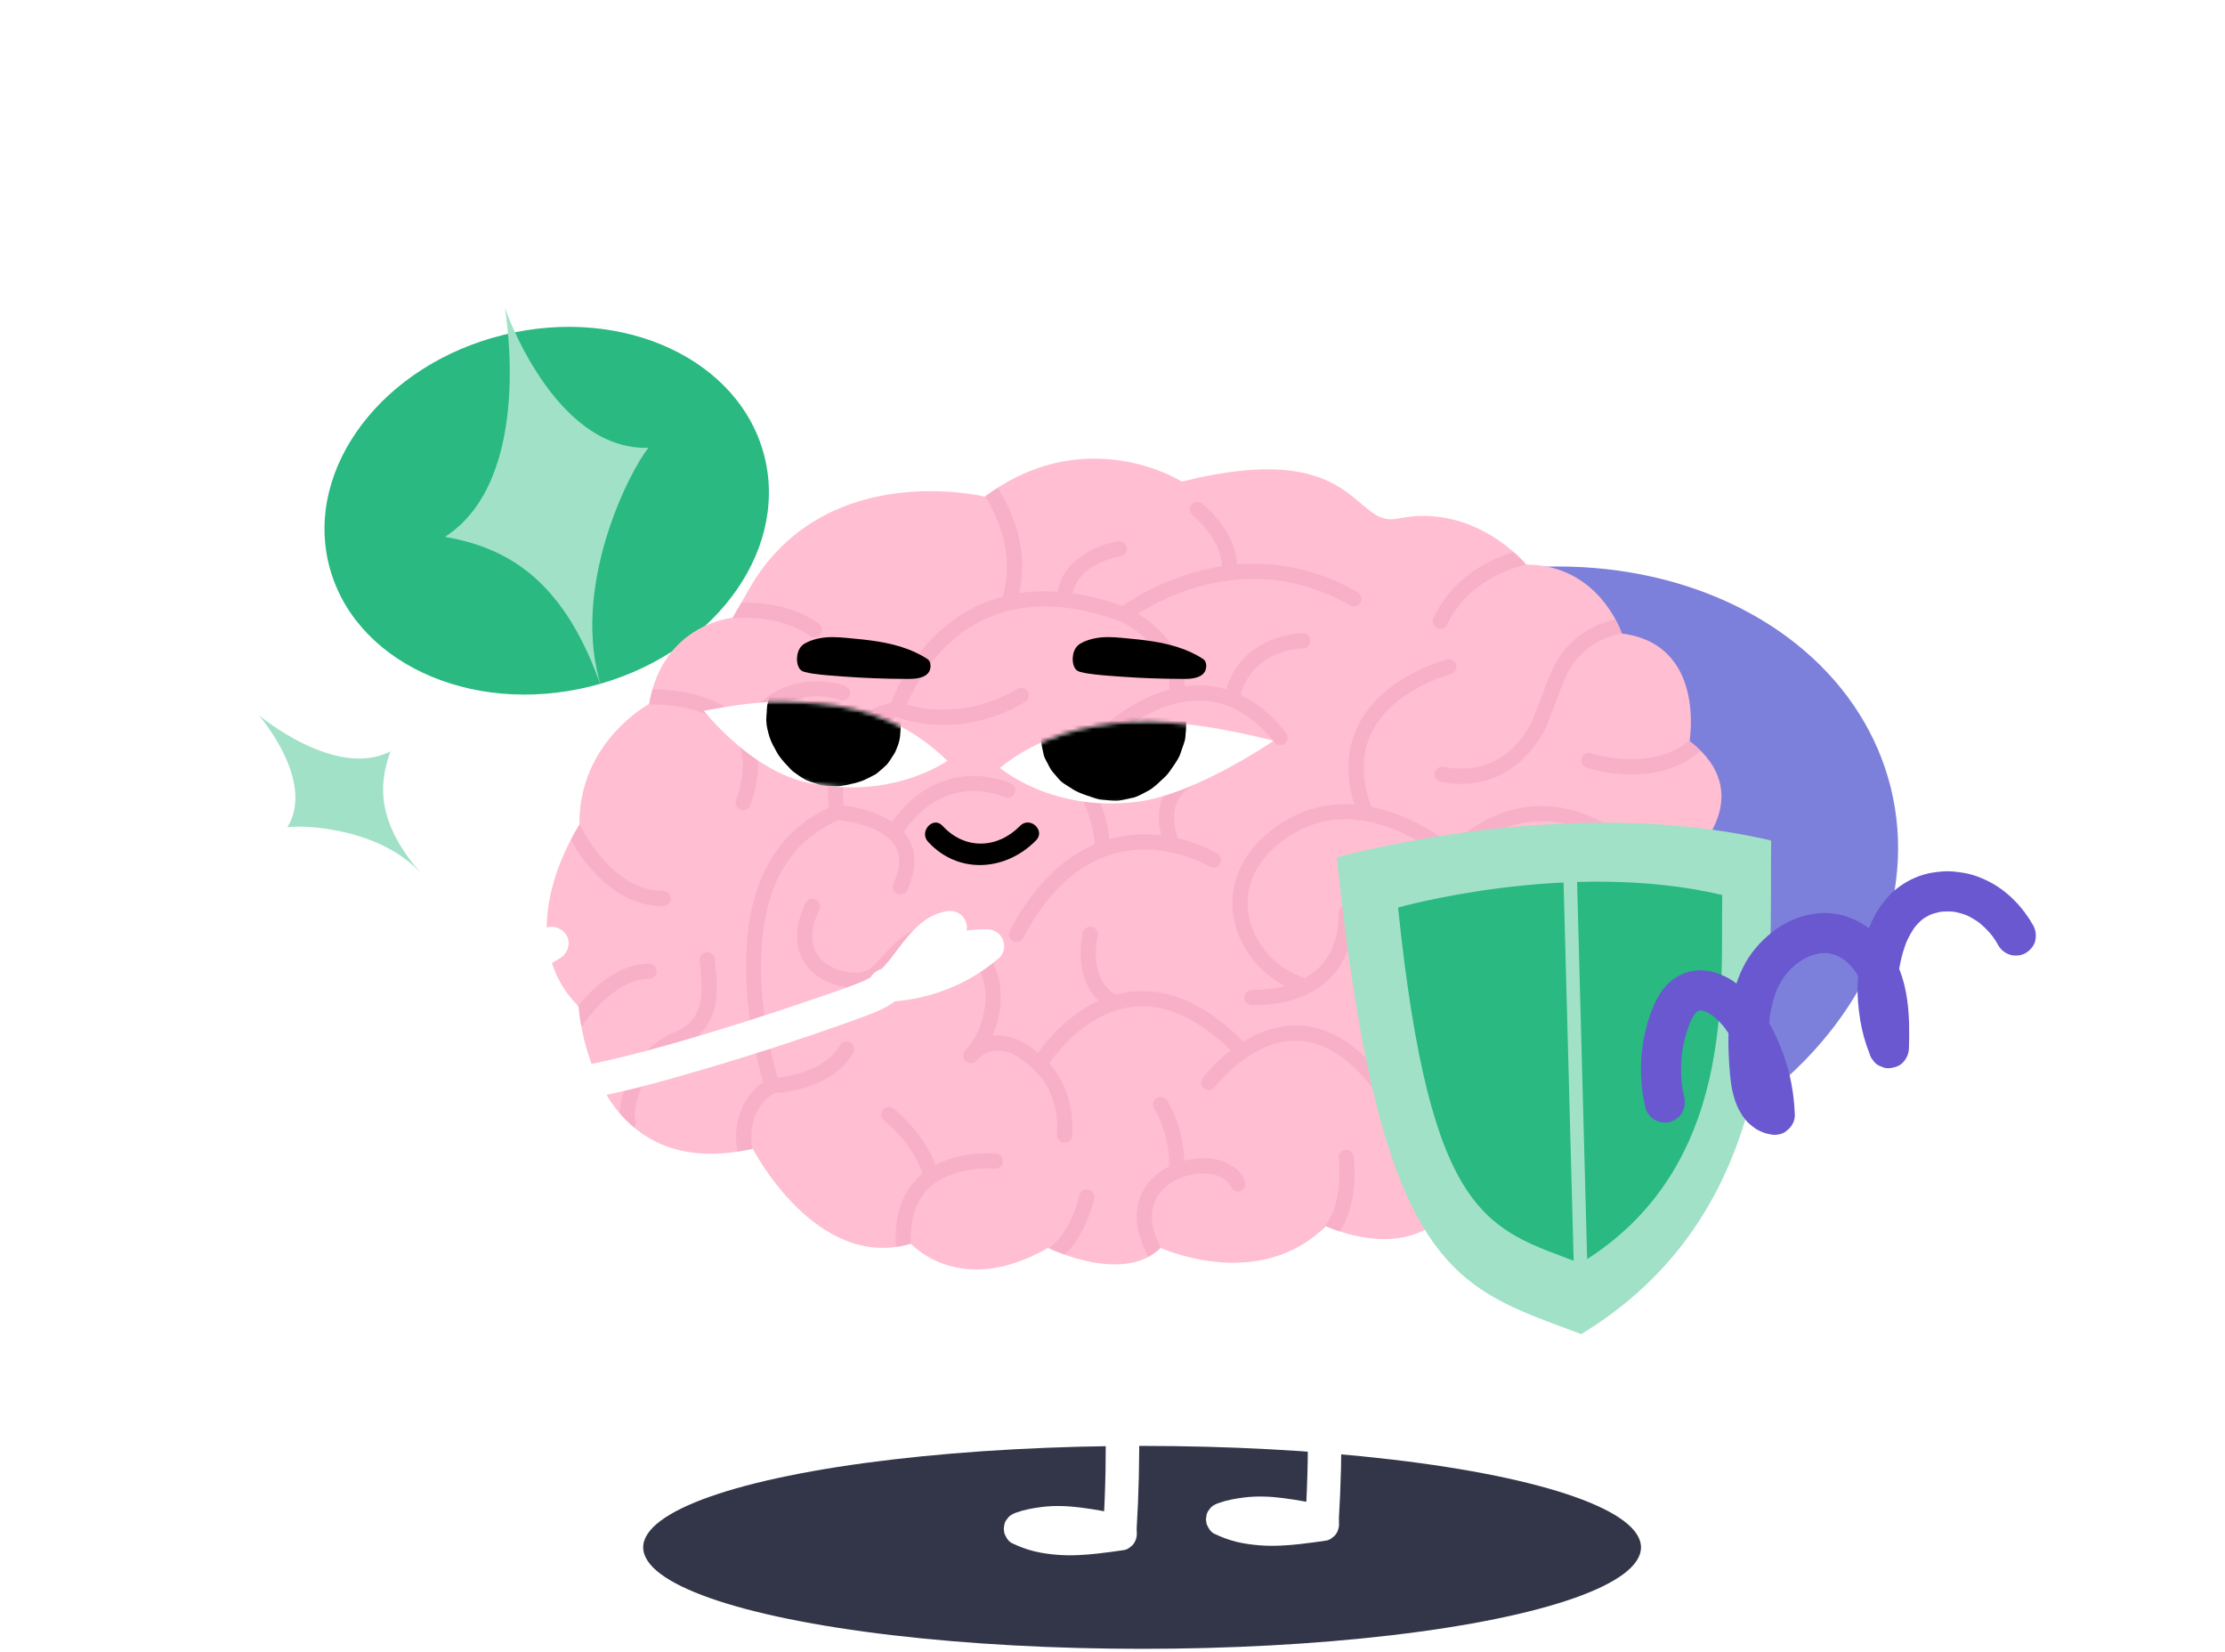 <?xml version="1.0" encoding="UTF-8"?> <svg xmlns="http://www.w3.org/2000/svg" width="551" height="409" viewBox="0 0 551 409" fill="none"><g filter="url(#filter0_f_89_99)"><ellipse cx="376.452" cy="217.705" rx="94.538" ry="76.278" transform="rotate(-13.806 376.452 217.705)" fill="#7D80DA"></ellipse></g><g filter="url(#filter1_f_89_99)"><ellipse cx="135.386" cy="126.461" rx="55.572" ry="44.839" transform="rotate(-13.806 135.386 126.461)" fill="#29B981"></ellipse></g><ellipse cx="282.828" cy="383.154" rx="123.547" ry="25.123" fill="#323648"></ellipse><path d="M320.929 309.974L320.948 310.108L320.801 309.005C321.978 317.778 322.825 326.597 323.332 335.437C323.839 344.277 324.007 353.015 323.842 361.807C323.748 366.762 323.548 371.715 323.244 376.662C323.18 377.682 323.751 378.886 324.456 379.591C325.161 380.296 326.354 380.851 327.385 380.803C328.415 380.755 329.569 380.403 330.314 379.591L330.962 378.753C331.336 378.106 331.526 377.41 331.528 376.662C332.073 367.795 332.281 358.907 332.145 350.025C332.009 341.182 331.536 332.348 330.727 323.542C330.244 318.272 329.622 313.018 328.917 307.774C328.789 307.235 328.541 306.765 328.175 306.364C327.884 305.913 327.494 305.558 327.014 305.297C326.125 304.776 324.816 304.557 323.82 304.88C322.825 305.203 321.85 305.825 321.345 306.784L320.929 307.774C320.731 308.508 320.731 309.243 320.929 309.977V309.974Z" fill="white"></path><path d="M328.544 372.897C324.966 372.115 321.386 371.413 317.749 370.951C314.537 370.542 311.28 370.398 308.063 370.804C305.887 371.079 303.764 371.463 301.695 372.206C301.028 372.446 300.376 372.764 299.866 373.271L299.218 374.109C298.916 374.585 298.75 375.097 298.726 375.65C298.628 376.018 298.628 376.384 298.726 376.752C298.726 377.126 298.823 377.476 299.009 377.799C299.332 378.565 299.923 379.412 300.705 379.78C302.488 380.618 304.333 381.329 306.253 381.791C308.172 382.252 310.079 382.503 312.009 382.653C315.328 382.909 318.665 382.698 321.968 382.33C324.168 382.084 326.362 381.774 328.554 381.457C329.093 381.329 329.563 381.08 329.964 380.715C330.415 380.424 330.77 380.034 331.032 379.553C331.552 378.664 331.771 377.356 331.448 376.36C331.125 375.364 330.503 374.39 329.545 373.885L328.554 373.469C327.82 373.271 327.086 373.271 326.352 373.469C325.462 373.597 324.571 373.725 323.679 373.845L324.782 373.698C319.952 374.347 315.031 374.819 310.175 374.176L311.277 374.323C309.035 374.019 306.835 373.463 304.747 372.587L305.738 373.004C305.452 372.884 305.169 372.756 304.888 372.625C304.557 375.148 304.229 377.674 303.898 380.197C305.567 379.599 307.291 379.195 309.045 378.958L307.943 379.105C311.323 378.664 314.746 378.838 318.115 379.283L317.012 379.137C320.149 379.559 323.246 380.213 326.338 380.888C327.425 381.126 328.554 381.043 329.531 380.472C330.391 379.97 331.211 378.984 331.435 377.997C331.675 376.937 331.625 375.746 331.018 374.803C330.452 373.922 329.598 373.129 328.544 372.9V372.897Z" fill="white"></path><path d="M270.859 312.322L270.878 312.455L270.731 311.353C271.908 320.126 272.755 328.944 273.262 337.784C273.769 346.624 273.937 355.363 273.772 364.155C273.678 369.11 273.478 374.062 273.174 379.01C273.11 380.03 273.681 381.234 274.386 381.939C275.091 382.643 276.284 383.199 277.315 383.151C278.345 383.103 279.499 382.75 280.244 381.939L280.892 381.1C281.266 380.454 281.456 379.757 281.458 379.01C282.003 370.143 282.211 361.255 282.075 352.372C281.939 343.53 281.466 334.695 280.658 325.89C280.174 320.62 279.552 315.365 278.847 310.122C278.719 309.582 278.471 309.113 278.105 308.712C277.814 308.261 277.424 307.906 276.944 307.644C276.055 307.124 274.746 306.905 273.751 307.228C272.755 307.551 271.78 308.173 271.276 309.131L270.859 310.122C270.662 310.856 270.662 311.59 270.859 312.324V312.322Z" fill="white"></path><path d="M278.473 375.247C274.896 374.464 271.315 373.762 267.679 373.3C264.467 372.892 261.21 372.748 257.993 373.154C255.817 373.429 253.694 373.813 251.625 374.555C250.958 374.796 250.306 375.113 249.796 375.621L249.147 376.459C248.846 376.934 248.68 377.447 248.656 377.999C248.557 378.368 248.557 378.734 248.656 379.102C248.656 379.476 248.752 379.826 248.939 380.149C249.262 380.915 249.852 381.761 250.635 382.13C252.418 382.968 254.263 383.678 256.182 384.14C258.102 384.602 260.008 384.853 261.939 385.002C265.257 385.259 268.595 385.048 271.897 384.679C274.097 384.434 276.292 384.124 278.484 383.806C279.023 383.678 279.493 383.43 279.894 383.064C280.345 382.773 280.7 382.383 280.962 381.903C281.482 381.014 281.701 379.705 281.378 378.71C281.052 377.708 280.433 376.739 279.474 376.235L278.484 375.818C277.75 375.621 277.015 375.621 276.281 375.818C275.392 375.946 274.5 376.074 273.609 376.195L274.711 376.048C269.882 376.697 264.961 377.169 260.105 376.526L261.207 376.673C258.964 376.368 256.765 375.813 254.677 374.937L255.667 375.354C255.382 375.233 255.099 375.105 254.818 374.974C254.487 377.497 254.159 380.023 253.828 382.546C255.496 381.948 257.221 381.545 258.975 381.307L257.873 381.454C261.253 381.014 264.675 381.187 268.045 381.633L266.942 381.486C270.079 381.908 273.176 382.562 276.268 383.238C277.355 383.475 278.484 383.393 279.461 382.821C280.321 382.319 281.14 381.334 281.365 380.346C281.605 379.286 281.554 378.096 280.948 377.153C280.382 376.272 279.528 375.479 278.473 375.249V375.247Z" fill="white"></path><path d="M186.422 284.454C186.422 284.454 202.092 314.923 225.594 307.957C225.594 307.957 237.7 321.6 259.542 308.99C259.542 308.99 278.175 318.212 287.396 308.99C287.396 308.99 311.77 320.145 328.309 303.605C328.309 303.605 359.648 318.404 364 284.454C364 284.454 389.054 288.224 391.855 260.952C391.855 260.952 411.876 260.084 411.876 241.801C411.876 241.801 431.743 232.178 419.71 211.332C419.71 211.332 435.379 196.533 418.404 183.477C418.404 183.477 422.537 159.494 401.648 156.88C401.648 156.88 396.095 139.801 377.948 139.801C377.948 139.801 365.423 124.433 346.155 128.417C334.765 130.774 336.623 108.259 292.699 119.246C283.565 113.97 263.683 108.179 243.872 122.978C243.872 122.978 205.493 113.564 186.419 144.305L181.397 153.011C181.397 153.011 164.222 154.317 160.741 174.336C160.741 174.336 143.28 183.64 143.491 204.212C143.491 204.212 125.413 231.329 143.282 249.196C143.282 249.196 145.944 293.593 186.419 284.452L186.422 284.454Z" fill="#FFBED1"></path><g opacity="0.62"><path d="M321.177 253.92C316.122 253.859 311.6 255.645 307.907 257.909C307.899 257.898 307.897 257.888 307.886 257.877C298.576 248.567 289.133 244.432 279.804 245.59C278.606 245.74 277.457 245.988 276.339 246.29C269.437 242.424 271.712 232.289 271.827 231.803C272.072 230.789 271.448 229.766 270.433 229.523C269.416 229.28 268.396 229.902 268.153 230.917C267.152 235.06 267 243.075 272.062 247.825C264.503 251.269 259.302 257.514 257.03 260.678C253.495 257.645 249.966 256.214 246.522 256.414C246.273 256.427 246.033 256.451 245.796 256.481C247.283 252.989 248.041 248.978 247.777 245.286C247.416 240.256 245.256 236.12 241.526 233.328C229.664 224.445 223.019 231.827 218.622 236.71C217.305 238.171 216.064 239.551 214.999 240.165C212.809 241.428 207.093 241.022 203.686 237.872C200.595 235.012 200.333 230.631 202.925 225.206C203.374 224.263 202.976 223.137 202.036 222.686C201.097 222.234 199.967 222.635 199.516 223.575C195.023 232.978 198.592 238.304 201.121 240.643C205.651 244.835 213.18 245.574 216.889 243.436C218.472 242.52 219.911 240.926 221.43 239.236C225.723 234.465 230.161 229.534 239.262 236.35C242.832 239.022 243.814 242.83 244.009 245.553C244.405 251.074 242.119 256.614 239.527 259.554C239.15 259.92 238.942 260.178 238.913 260.216C238.293 261.003 238.392 262.133 239.14 262.8C239.887 263.465 241.024 263.433 241.732 262.723C241.922 262.533 242.106 262.338 242.29 262.136C242.984 261.489 244.538 260.312 246.746 260.184C249.608 259.984 252.737 261.602 256.034 264.901C256.064 264.931 256.101 264.942 256.133 264.968C256.163 264.995 256.179 265.032 256.211 265.059C256.272 265.107 262.394 270.009 261.753 280.969C261.692 282.01 262.488 282.904 263.529 282.966C263.566 282.968 263.604 282.968 263.641 282.968C264.634 282.968 265.467 282.194 265.526 281.188C266.097 271.419 261.994 265.644 259.818 263.3C261.911 260.323 267.905 252.802 276.59 250.137C276.606 250.132 276.622 250.126 276.638 250.121C277.805 249.766 279.017 249.496 280.274 249.342C288.238 248.367 296.464 251.982 304.746 260.096C300.573 263.316 298.026 266.645 297.823 266.915C297.198 267.75 297.369 268.933 298.205 269.56C299.041 270.182 300.223 270.014 300.851 269.179C300.936 269.064 309.565 257.698 320.886 257.698C320.966 257.698 321.046 257.698 321.126 257.698C328.172 257.797 334.902 262.336 341.134 271.181C341.502 271.704 342.087 271.982 342.68 271.982C343.056 271.982 343.435 271.87 343.766 271.638C344.621 271.037 344.824 269.857 344.223 269.005C337.257 259.113 329.504 254.038 321.179 253.918L321.177 253.92Z" fill="#F3A8C3"></path><path d="M229.709 294.557C235.633 288.467 246.118 289.372 246.3 289.386C247.333 289.487 248.262 288.729 248.366 287.69C248.468 286.652 247.709 285.725 246.671 285.624C246.268 285.586 238.498 284.887 231.711 288.451C228.275 279.838 221.531 274.691 221.232 274.466C220.397 273.839 219.214 274.01 218.586 274.843C217.959 275.679 218.13 276.861 218.966 277.489C219.032 277.539 225.541 282.5 228.481 290.568C227.976 290.98 227.488 291.42 227.02 291.901C223.101 295.919 221.398 301.592 221.897 308.745C223.109 308.577 224.34 308.331 225.597 307.957C225.597 307.957 225.608 307.971 225.616 307.976C225.306 302.185 226.676 297.676 229.712 294.552L229.709 294.557Z" fill="#F3A8C3"></path><path d="M286.733 296.1C289.341 292.015 294.932 290.242 299.086 290.627C301.975 290.886 304.058 292.071 304.8 293.876C305.198 294.843 306.298 295.305 307.267 294.907C308.233 294.512 308.695 293.406 308.297 292.44C307 289.281 303.767 287.25 299.423 286.86C297.559 286.694 295.429 286.862 293.298 287.41C292.967 278.407 289.136 272.691 288.965 272.44C288.375 271.58 287.2 271.361 286.338 271.949C285.478 272.539 285.256 273.716 285.846 274.576C285.884 274.629 289.549 280.078 289.549 288.635C289.549 288.689 289.56 288.739 289.566 288.793C287.203 289.973 285.053 291.698 283.545 294.06C281.425 297.379 279.911 303.026 284.394 311.209C285.467 310.63 286.479 309.903 287.395 308.985C287.395 308.985 287.454 309.012 287.536 309.046C284.853 303.971 284.551 299.504 286.73 296.092L286.733 296.1Z" fill="#F3A8C3"></path><path d="M250.828 233.028C251.108 233.178 251.41 233.247 251.709 233.247C252.387 233.247 253.044 232.881 253.383 232.24C259.39 220.872 266.986 213.85 275.964 211.37C288.374 207.947 299.366 214.491 299.473 214.558C300.362 215.097 301.523 214.822 302.068 213.93C302.612 213.041 302.332 211.877 301.443 211.333C301.165 211.164 297.393 208.908 291.717 207.568C290.489 204.007 290.435 200.947 291.594 198.475C293.287 194.862 297.067 193.573 297.126 193.551C298.114 193.231 298.658 192.171 298.343 191.178C298.026 190.185 296.963 189.632 295.967 189.952C295.751 190.022 290.622 191.709 288.198 196.814C286.817 199.721 286.617 203.085 287.56 206.834C283.795 206.388 279.513 206.479 275.006 207.715C274.929 207.736 274.854 207.763 274.776 207.787C273.866 199.113 268.769 191.098 268.532 190.729C267.966 189.854 266.796 189.6 265.92 190.166C265.045 190.732 264.791 191.901 265.357 192.777C265.413 192.863 270.585 200.982 271.1 209.077C262.773 212.593 255.7 219.769 250.043 230.476C249.554 231.399 249.909 232.542 250.83 233.028H250.828Z" fill="#F3A8C3"></path><path d="M181.499 181.664C184.455 185.56 184.719 191.086 182.282 198.097C181.94 199.083 182.461 200.161 183.446 200.503C183.651 200.575 183.86 200.607 184.065 200.607C184.848 200.607 185.579 200.119 185.851 199.336C188.193 192.595 188.329 186.889 186.263 182.324C194.547 168.435 207.392 173.139 207.939 173.348C208.911 173.722 210.003 173.241 210.379 172.272C210.759 171.3 210.278 170.203 209.306 169.824C209.149 169.762 194.027 164.107 184.033 178.797C178.066 171.674 166.586 170.713 161.598 170.649C161.262 171.805 160.971 173.03 160.744 174.344C160.744 174.344 160.683 174.376 160.586 174.432C164.338 174.4 176.325 174.848 181.499 181.667V181.664Z" fill="#F3A8C3"></path><path d="M364.001 260.79C360.296 260.79 357.402 259.661 355.399 257.434C351.101 252.653 351.939 244.266 351.95 244.181C352.062 243.145 351.314 242.213 350.278 242.099C349.237 241.978 348.308 242.731 348.193 243.77C348.148 244.181 347.149 253.891 352.574 259.944C355.324 263.014 359.169 264.568 364.001 264.568C365.045 264.568 365.892 263.722 365.892 262.678C365.892 261.634 365.045 260.788 364.001 260.788V260.79Z" fill="#F3A8C3"></path><path d="M382.367 229.5C378.76 230.18 375.874 229.694 373.8 228.068C370.34 225.353 370.025 220.216 370.022 220.171C369.984 219.367 369.437 218.679 368.668 218.452C367.897 218.225 367.061 218.513 366.594 219.167C366.313 219.562 359.543 228.733 347.101 221.546C346.196 221.023 345.043 221.335 344.519 222.24C343.999 223.143 344.308 224.299 345.211 224.822C355.746 230.904 363.224 227.166 366.965 224.112C367.638 226.317 368.938 229.043 371.437 231.019C373.594 232.725 376.251 233.582 379.358 233.582C380.53 233.582 381.767 233.459 383.064 233.219C384.089 233.026 384.765 232.039 384.573 231.011C384.38 229.985 383.398 229.315 382.365 229.502L382.367 229.5Z" fill="#F3A8C3"></path><path d="M369.06 202.509C363.99 204.912 361.152 207.648 359.694 209.45C357.329 207.579 352.603 204.22 346.551 201.828C344.191 200.896 341.862 200.215 339.572 199.764C337.027 192.716 337.091 186.442 339.82 181.121C345.194 170.647 359.102 166.994 359.243 166.957C360.252 166.698 360.864 165.67 360.608 164.661C360.349 163.649 359.321 163.04 358.314 163.294C357.676 163.454 342.637 167.379 336.467 179.372C333.474 185.189 333.113 191.848 335.375 199.201C327.95 198.683 321.024 200.787 314.966 205.494C307.389 211.381 304.033 219.129 305.518 227.309C306.807 234.419 311.709 240.787 318.194 244.18C315.775 244.808 313.06 245.136 310.03 245.136C308.986 245.136 308.139 245.982 308.139 247.026C308.139 248.07 308.986 248.916 310.03 248.916C318.808 248.916 325.483 246.479 329.877 241.673C336.01 234.964 335.295 226.175 335.263 225.803C335.169 224.768 334.261 224.004 333.217 224.092C332.179 224.183 331.41 225.099 331.501 226.137C331.506 226.212 332.077 233.698 327.063 239.155C325.963 240.352 324.652 241.347 323.179 242.188C323.171 242.186 323.163 242.18 323.155 242.178C316.122 239.991 310.529 233.744 309.239 226.634C308.019 219.906 310.876 213.458 317.289 208.476C323.318 203.79 330.126 202.042 337.596 203.227C337.607 203.23 337.617 203.23 337.625 203.232C340.039 203.617 342.517 204.303 345.064 205.302C353.07 208.441 358.749 213.575 358.805 213.626C359.243 214.027 359.849 214.187 360.431 214.08C361.013 213.971 361.518 213.586 361.782 213.055C361.801 213.017 363.761 209.202 370.681 205.924C378.992 201.983 387.643 202.528 396.392 207.544C403.085 211.381 407.328 216.518 407.37 216.571C408.03 217.377 409.22 217.5 410.029 216.841C410.838 216.181 410.959 214.993 410.299 214.184C410.115 213.957 391.695 191.779 369.063 202.509H369.06Z" fill="#F3A8C3"></path><path d="M180.869 153.155C180.984 153.142 192.438 151.67 200.549 157.469C200.883 157.707 201.267 157.822 201.646 157.822C202.236 157.822 202.816 157.547 203.184 157.031C203.79 156.182 203.595 155.002 202.746 154.394C196.181 149.703 188.038 149.115 183.603 149.201L181.401 153.019C181.401 153.019 181.032 153.048 180.405 153.158C180.557 153.174 180.712 153.179 180.869 153.158V153.155Z" fill="#F3A8C3"></path><path d="M144.386 253.736C144.461 253.621 151.862 242.386 160.744 242.386C161.788 242.386 162.635 241.54 162.635 240.496C162.635 239.452 161.788 238.605 160.744 238.605C152.794 238.605 146.263 245.248 143.161 249.066C143.203 249.109 143.241 249.157 143.283 249.199C143.283 249.199 143.404 251.165 143.964 254.179C144.122 254.053 144.269 253.912 144.386 253.736Z" fill="#F3A8C3"></path><path d="M157.287 277.04C156.526 275.003 159.126 262.743 168.449 259.077C178.792 255.013 177.754 244.838 177.198 239.373C177.132 238.708 177.068 238.089 177.03 237.539C176.958 236.498 176.077 235.705 175.014 235.785C173.973 235.857 173.188 236.759 173.26 237.801C173.3 238.388 173.367 239.045 173.439 239.755C174.125 246.494 174.155 252.773 167.069 255.558C159.26 258.628 155.847 266.299 154.742 269.455C154.088 271.323 153.525 273.646 153.442 275.635C154.523 276.903 155.725 278.102 157.046 279.205C157.575 278.623 157.706 277.763 157.289 277.04H157.287Z" fill="#F3A8C3"></path><path d="M164.231 224.375C165.275 224.375 166.121 223.529 166.121 222.485C166.121 221.441 165.275 220.595 164.231 220.595C152.542 220.595 145.326 207.699 143.497 203.996C143.497 204.071 143.491 204.14 143.494 204.215C143.494 204.215 142.56 205.625 141.326 207.996C144.565 213.722 152.209 224.373 164.234 224.373L164.231 224.375Z" fill="#F3A8C3"></path><path d="M354.961 153.083C354.52 154.028 354.929 155.152 355.877 155.593C356.136 155.713 356.405 155.769 356.672 155.769C357.385 155.769 358.066 155.363 358.386 154.677C363.264 144.201 373.936 140.735 377.93 139.779C377.823 139.651 376.75 138.372 374.833 136.688C369.349 138.351 359.82 142.641 354.961 153.08V153.083Z" fill="#F3A8C3"></path><path d="M355.919 275.438C355.62 274.44 354.571 273.868 353.572 274.167C352.571 274.464 352.002 275.516 352.299 276.517C352.419 276.92 355.078 285.472 363.419 287.923C363.643 286.823 363.843 285.68 364.001 284.457C364.001 284.457 364.682 284.556 365.816 284.607C358.431 283.322 356.031 275.799 355.919 275.438Z" fill="#F3A8C3"></path><path d="M335.255 286.389C335.121 285.353 334.173 284.627 333.14 284.755C332.104 284.888 331.373 285.836 331.506 286.869C331.522 286.995 333.041 299.404 326.901 304.811C326.783 304.912 326.716 305.043 326.631 305.166C327.197 304.675 327.76 304.159 328.31 303.607C328.31 303.607 329.642 304.229 331.773 304.926C336.64 297.746 335.321 286.904 335.255 286.386V286.389Z" fill="#F3A8C3"></path><path d="M270.986 296.823C271.205 295.8 270.556 294.797 269.534 294.578C268.511 294.359 267.507 295.007 267.291 296.03C267.27 296.129 265.246 305.246 259.674 309.056C260.085 309.254 261.548 309.927 263.649 310.677C269.026 305.615 270.895 297.25 270.986 296.826V296.823Z" fill="#F3A8C3"></path><path d="M384.366 165.925C383.442 168.005 383.424 168.045 383.026 169.129C382.66 170.12 381.904 172.184 379.496 178.306C379.253 178.904 373.363 192.92 357.499 189.896C356.482 189.701 355.486 190.371 355.288 191.399C355.094 192.424 355.766 193.414 356.792 193.609C358.58 193.951 360.265 194.106 361.848 194.106C377.035 194.106 382.94 179.878 383.007 179.707C385.437 173.529 386.206 171.439 386.571 170.435C386.808 169.791 387.224 168.801 387.818 167.466C391.31 159.619 398.458 157.433 401.629 156.832C401.533 156.554 401.037 155.174 400.022 153.318C395.83 154.288 388.248 157.206 384.363 165.928L384.366 165.925Z" fill="#F3A8C3"></path><path d="M394.071 186.504C393.083 186.173 392.01 186.699 391.676 187.687C391.342 188.675 391.868 189.745 392.856 190.082C393.235 190.21 398.036 191.799 404.123 191.799C409.527 191.799 415.945 190.544 421.175 185.903C420.366 185.092 419.451 184.283 418.407 183.479C418.407 183.479 418.42 183.396 418.439 183.266C408.939 191.374 394.223 186.552 394.071 186.502V186.504Z" fill="#F3A8C3"></path><path d="M191.809 270.658C194.559 270.514 206.266 269.392 211.299 260.673C211.822 259.77 211.51 258.614 210.607 258.091C209.705 257.567 208.546 257.877 208.025 258.782C204.413 265.038 195.92 266.474 192.58 266.8C190.151 258.475 179.113 215.223 207.633 203.118C209.368 203.281 216.161 204.127 220.005 207.523C220.034 207.553 220.072 207.58 220.104 207.609C220.718 208.167 221.255 208.789 221.676 209.488C223.129 211.902 222.99 215.042 221.263 218.82C220.83 219.77 221.247 220.892 222.197 221.324C222.451 221.439 222.718 221.495 222.982 221.495C223.7 221.495 224.384 221.084 224.701 220.39C226.979 215.405 227.048 211.077 224.91 207.529C224.573 206.973 224.181 206.464 223.762 205.98C234.329 190.874 248.097 197.082 248.72 197.373C249.659 197.821 250.786 197.423 251.237 196.481C251.686 195.541 251.288 194.412 250.348 193.961C250.175 193.878 233.314 186.1 220.892 203.484C216.796 200.75 211.534 199.778 208.963 199.458C208.426 194.983 207.937 181.001 221.994 177.52C223.559 178.123 227.79 179.506 233.637 179.506C239.484 179.506 246.253 178.248 253.851 173.862C254.756 173.341 255.066 172.185 254.543 171.28C254.019 170.378 252.863 170.065 251.961 170.589C239.367 177.859 228.602 175.68 224.581 174.42C226.349 170.204 231.897 159.145 243.366 153.571C252.903 148.936 264.402 149.043 277.543 153.891C278.481 154.337 290.081 160.088 289.606 170.725C279.5 173.475 272.078 180.886 271.688 181.284C270.957 182.029 270.968 183.225 271.712 183.957C272.457 184.691 273.656 184.677 274.385 183.933C274.494 183.82 285.417 172.815 298.021 173.504C304.522 173.856 310.404 177.314 315.512 183.78C315.885 184.253 316.438 184.499 316.996 184.499C317.407 184.499 317.818 184.365 318.165 184.093C318.985 183.447 319.124 182.259 318.478 181.439C315.066 177.116 311.304 173.985 307.235 172.044C310.439 160.806 322.053 160.563 322.595 160.561C323.636 160.561 324.48 159.714 324.48 158.67C324.48 157.626 323.633 156.78 322.589 156.78C322.435 156.78 307.79 156.956 303.676 170.669C301.909 170.148 300.093 169.83 298.224 169.732C296.58 169.643 294.972 169.737 293.405 169.948C293.376 160.515 286.031 154.583 281.845 151.969C288.92 147.475 310.66 136.259 334.329 149.921C335.234 150.444 336.387 150.132 336.911 149.23C337.431 148.325 337.121 147.168 336.216 146.648C325.572 140.502 315.285 139.044 306.357 139.776C305.905 131.088 298.035 124.926 297.688 124.661C296.863 124.029 295.677 124.184 295.042 125.009C294.406 125.834 294.561 127.022 295.386 127.657C295.458 127.713 302.384 133.157 302.6 140.208C290.044 142.136 280.755 148.06 277.957 150.025C273.709 148.514 269.614 147.481 265.676 146.909C267.011 139.602 277.023 137.827 277.477 137.749C278.505 137.578 279.201 136.606 279.031 135.579C278.862 134.548 277.89 133.857 276.86 134.019C272.022 134.815 263.214 138.433 261.919 146.514C258.633 146.287 255.464 146.4 252.423 146.864C255.103 135.336 249.868 125.145 247.083 120.771C246.042 121.436 245 122.146 243.956 122.921C246.56 127.083 251.592 137.042 248.279 147.734C245.999 148.346 243.791 149.158 241.671 150.193C227.991 156.865 222.133 170.129 220.689 173.939C204.17 178.267 204.664 194.874 205.238 200.032C174.9 213.88 186.466 259.335 188.981 267.967C182.269 272.679 181.746 280.51 182.6 285.177C183.804 284.995 185.046 284.76 186.325 284.474C185.85 281.714 185.372 274.639 191.801 270.658H191.809Z" fill="#F3A8C3"></path><path d="M372.189 245.139C371.163 245.099 370.272 245.922 370.237 246.963C370.202 248.004 371.019 248.88 372.06 248.915C372.221 248.92 387.626 249.582 391.871 260.95C391.951 260.948 393.478 260.87 395.667 260.387C390.968 245.956 372.966 245.163 372.189 245.137V245.139Z" fill="#F3A8C3"></path><path d="M392.011 236.3C391.256 235.579 390.06 235.611 389.342 236.367C388.621 237.123 388.65 238.316 389.406 239.037C389.819 239.432 397.538 246.67 406.546 246.67C408.167 246.67 409.83 246.435 411.499 245.885C411.739 244.628 411.881 243.279 411.881 241.805C411.881 241.805 412.401 241.552 413.215 241.047C413.013 241.085 412.81 241.151 412.62 241.261C403.158 246.718 392.126 236.407 392.014 236.303L392.011 236.3Z" fill="#F3A8C3"></path></g><path d="M247.624 190.131C256.752 182.671 268.697 179.272 280.476 178.802C292.256 178.332 303.974 180.591 315.419 183.408C315.419 183.408 296.095 196.707 281.648 198.535C260.428 201.221 247.624 190.131 247.624 190.131Z" fill="white"></path><mask id="mask0_89_99" style="mask-type:luminance" maskUnits="userSpaceOnUse" x="247" y="178" width="69" height="21"><path d="M247.624 190.133C256.752 182.673 268.697 179.274 280.476 178.804C292.256 178.334 303.974 180.593 315.419 183.41C315.419 183.41 296.095 196.708 281.648 198.537C260.428 201.223 247.624 190.133 247.624 190.133Z" fill="white"></path></mask><g mask="url(#mask0_89_99)"><path d="M271.305 186.262C271.66 186.503 271.988 186.77 272.285 187.082C271.582 186.289 270.877 185.496 270.175 184.703C270.389 184.946 270.573 185.2 270.725 185.485C270.242 184.527 269.756 183.566 269.273 182.607C269.401 182.869 269.495 183.136 269.556 183.422C269.334 182.332 269.11 181.243 268.888 180.154C268.939 180.429 268.955 180.704 268.942 180.984C269.014 179.876 269.089 178.765 269.161 177.657C269.131 178.047 269.049 178.421 268.923 178.792C269.273 177.775 269.623 176.76 269.972 175.743C269.786 176.264 269.527 176.747 269.222 177.209C269.812 176.328 270.402 175.447 270.99 174.566C270.546 175.214 270.028 175.802 269.446 176.328C270.239 175.626 271.032 174.921 271.825 174.219C271.403 174.592 270.96 174.926 270.461 175.185C271.419 174.702 272.381 174.216 273.339 173.733C273.016 173.882 272.69 173.989 272.341 174.061C273.43 173.839 274.519 173.615 275.608 173.394C275.272 173.447 274.944 173.463 274.602 173.45C275.71 173.522 276.821 173.596 277.929 173.669C277.293 173.621 276.69 173.466 276.089 173.26C277.106 173.61 278.121 173.96 279.138 174.309C278.356 174.026 277.539 173.719 276.834 173.271C277.715 173.861 278.596 174.451 279.477 175.038C279.285 174.907 279.111 174.763 278.951 174.592C279.653 175.385 280.358 176.178 281.06 176.971C280.924 176.814 280.812 176.648 280.711 176.464C281.194 177.422 281.68 178.384 282.163 179.342C282.062 179.126 281.992 178.912 281.941 178.677C282.163 179.767 282.387 180.856 282.609 181.945C282.564 181.673 282.553 181.409 282.563 181.131C282.491 182.239 282.417 183.35 282.345 184.457C282.382 184.012 282.483 183.59 282.628 183.168C282.278 184.185 281.928 185.2 281.578 186.217C281.8 185.624 282.088 185.064 282.435 184.535C281.845 185.416 281.255 186.297 280.668 187.178C280.964 186.748 281.298 186.358 281.682 186.003C280.889 186.706 280.097 187.41 279.304 188.113C279.693 187.771 280.115 187.48 280.572 187.237C279.613 187.72 278.652 188.206 277.694 188.689C278.321 188.374 278.981 188.161 279.667 188.022C278.577 188.243 277.488 188.468 276.399 188.689C277.48 188.484 278.575 188.457 279.672 188.481C281.383 188.43 282.953 187.966 284.376 187.087C285.879 186.481 287.153 185.536 288.194 184.252C289.326 183.045 290.093 181.657 290.488 180.087C291.163 178.557 291.411 176.939 291.23 175.236C291.008 174.146 290.784 173.057 290.562 171.968C289.831 169.907 288.643 168.155 287.001 166.714C286.12 166.124 285.239 165.533 284.358 164.946C282.347 163.956 280.222 163.534 277.982 163.678C276.946 163.657 275.91 163.678 274.888 163.854C273.598 164.073 272.298 164.332 271.027 164.647C270.749 164.716 270.474 164.799 270.207 164.898C269.954 164.991 269.711 165.104 269.47 165.221C268.309 165.79 267.076 166.302 265.994 167.026C265.757 167.183 265.538 167.362 265.324 167.547C264.328 168.409 263.231 169.234 262.371 170.248C261.533 171.239 260.865 172.39 260.163 173.474C259.966 173.778 259.784 174.088 259.624 174.411C259.023 175.631 258.628 177.054 258.23 178.282C258.118 178.627 258.033 178.971 257.987 179.329C257.915 179.916 257.891 180.757 257.865 181.158C257.83 181.705 257.744 182.442 257.75 183.069C257.75 183.235 257.768 183.395 257.79 183.558C257.907 184.423 258.268 186.043 258.471 186.9C258.487 186.973 258.503 187.045 258.521 187.117C258.7 187.768 259.151 188.478 259.416 189.002C260.273 190.7 260.289 190.721 261.546 192.136C261.877 192.51 262.377 193.167 262.855 193.567C263.33 193.968 264.027 194.371 264.448 194.654C265.45 195.324 266.248 195.839 267.332 196.29C268.621 196.827 269.962 197.254 271.289 197.684C271.673 197.807 272.06 197.916 272.458 197.978C272.626 198.004 272.792 198.018 272.963 198.034C274.161 198.141 275.419 198.277 276.626 198.261C276.794 198.261 276.962 198.245 277.128 198.223C278.209 198.093 279.496 197.767 280.561 197.529C280.673 197.505 280.785 197.484 280.895 197.452C281.066 197.404 281.231 197.342 281.394 197.276C282.454 196.838 283.602 196.224 284.603 195.66C284.75 195.577 284.894 195.487 285.033 195.391C286.195 194.587 287.228 193.548 288.253 192.603C288.6 192.283 288.928 191.941 289.227 191.573C289.366 191.402 289.5 191.226 289.628 191.044C290.368 190.005 291.115 188.946 291.756 187.84C291.895 187.603 292.02 187.357 292.124 187.103C292.373 186.513 292.567 185.851 292.765 185.277C292.96 184.714 293.232 184.025 293.398 183.395C293.462 183.155 293.497 182.914 293.521 182.671C293.638 181.502 293.769 180.212 293.748 179.032C293.748 178.912 293.737 178.789 293.721 178.669C293.574 177.521 293.286 176.266 293.008 175.145C292.973 175.006 292.939 174.87 292.891 174.737C292.845 174.616 292.792 174.499 292.736 174.384C292.405 173.677 291.644 172.125 291.257 171.458C291.209 171.375 291.163 171.29 291.11 171.21C291.032 171.092 290.947 170.98 290.859 170.868C290.154 169.989 289.329 169.05 288.536 168.251C288.264 167.976 287.965 167.741 287.644 167.525C286.437 166.393 285.049 165.627 283.479 165.232C281.949 164.556 280.331 164.308 278.628 164.49C276.917 164.54 275.347 165.005 273.924 165.883C272.421 166.489 271.147 167.434 270.106 168.719C269.516 169.6 268.926 170.481 268.338 171.362C267.348 173.372 266.926 175.497 267.07 177.737C267.292 178.827 267.516 179.916 267.738 181.005C268.469 183.066 269.657 184.818 271.299 186.26L271.305 186.262Z" fill="black"></path></g><path d="M234.609 188.383C226.164 180.157 216.894 176.075 205.2 174.582C193.506 173.09 186.132 173.733 174.318 176.008C174.318 176.008 185.748 190.724 199.983 193.8C220.888 198.318 234.609 188.38 234.609 188.38V188.383Z" fill="white"></path><mask id="mask1_89_99" style="mask-type:luminance" maskUnits="userSpaceOnUse" x="167" y="173" width="68" height="22"><path d="M234.609 188.385C226.165 180.159 215.8 175.401 202.862 174.248C191.12 173.201 179.298 173.989 167.652 175.802C167.652 175.802 185.748 190.729 199.984 193.805C220.889 198.322 234.609 188.385 234.609 188.385Z" fill="white"></path></mask><g mask="url(#mask1_89_99)"><path d="M196.796 164.934C196.545 165.073 196.302 165.223 196.075 165.402C195.248 166.048 194.457 166.801 193.686 167.511C193.582 167.607 193.478 167.7 193.381 167.807C192.45 168.827 191.617 170.023 191.101 171.31C190.971 171.638 190.164 173.603 189.996 174.661C189.903 175.248 189.9 175.942 189.865 176.471C189.831 176.994 189.745 177.72 189.756 178.326C189.782 179.741 190.159 181.162 190.57 182.51C190.968 183.808 191.809 185.233 192.391 186.296C192.599 186.675 192.829 187.036 193.088 187.383C193.902 188.467 194.839 189.476 195.776 190.448C196.017 190.696 196.27 190.934 196.545 191.142C197.456 191.828 198.406 192.471 199.391 193.045C199.541 193.134 199.698 193.206 199.859 193.275C200.342 193.481 201.145 193.721 201.412 193.814C201.882 193.977 202.544 194.239 203.105 194.386C203.241 194.423 203.38 194.45 203.519 194.471C204.64 194.637 205.839 194.663 206.966 194.709C207.321 194.725 207.671 194.709 208.023 194.655C209.305 194.466 210.594 194.191 211.849 193.876C212.207 193.785 212.559 193.675 212.909 193.558C213.189 193.465 213.472 193.374 213.745 193.259C213.841 193.219 213.931 193.176 214.025 193.134C214.874 192.736 215.987 192.196 216.799 191.732C216.86 191.697 216.922 191.662 216.98 191.625C217.087 191.556 217.183 191.478 217.282 191.398C217.733 191.038 219.127 189.815 219.538 189.396C219.592 189.342 219.645 189.292 219.693 189.236C219.73 189.193 219.765 189.145 219.8 189.099C220.179 188.64 221.159 187.105 221.482 186.59C221.573 186.445 221.65 186.307 221.717 186.152C222.205 185.022 222.739 183.73 222.884 182.454C222.98 181.597 223.07 180.131 223.092 179.277C223.092 179.173 223.097 179.071 223.092 178.97C223.084 178.788 223.062 178.612 223.033 178.433C222.857 177.304 222.606 176.121 222.331 175.013C222.288 174.84 222.237 174.669 222.179 174.501C221.909 173.71 221.487 172.971 221.113 172.231C220.78 171.572 220.459 170.837 220.043 170.205C219.616 169.559 219.039 168.985 218.534 168.419C218.022 167.842 217.528 167.206 216.922 166.715C216.82 166.632 216.713 166.555 216.609 166.478C215.728 165.845 214.794 165.22 213.87 164.646C212.61 163.866 210.816 163.394 209.55 162.996C208.488 162.662 207.385 162.534 206.277 162.459C204.707 162.083 203.167 162.118 201.655 162.566C200.123 162.74 198.721 163.295 197.453 164.23C196.155 165.047 195.144 166.112 194.415 167.425C193.47 168.611 192.869 169.967 192.615 171.497C192.548 172.53 192.479 173.563 192.412 174.597C192.562 176.682 193.219 178.591 194.388 180.321C195.042 181.06 195.699 181.797 196.353 182.537C197.894 183.872 199.658 184.745 201.655 185.161C202.798 185.236 203.938 185.37 205.03 185.73C204.082 185.404 203.137 185.079 202.189 184.753C202.742 184.945 203.265 185.191 203.754 185.514C202.934 184.964 202.112 184.416 201.292 183.866C201.671 184.128 202.016 184.424 202.328 184.763C201.674 184.024 201.017 183.287 200.363 182.547C200.729 182.964 201.031 183.418 201.282 183.912C200.83 183.017 200.379 182.126 199.928 181.231C200.187 181.765 200.393 182.318 200.518 182.897C200.31 181.883 200.104 180.868 199.896 179.854C199.963 180.214 199.995 180.561 199.979 180.927C200.045 179.894 200.115 178.86 200.182 177.827C200.158 178.078 200.115 178.318 200.04 178.559C200.366 177.611 200.692 176.666 201.017 175.718C200.943 175.921 200.852 176.102 200.734 176.281C201.284 175.462 201.832 174.639 202.382 173.82C202.291 173.943 202.192 174.055 202.083 174.161C202.822 173.507 203.559 172.851 204.299 172.196C204.109 172.365 203.906 172.498 203.682 172.616C204.576 172.164 205.468 171.713 206.362 171.262C205.575 171.644 204.686 171.9 203.831 172.084C204.846 171.876 205.86 171.67 206.875 171.462C206.36 171.564 205.847 171.62 205.321 171.588C206.354 171.654 207.388 171.724 208.421 171.791C208.087 171.759 207.775 171.694 207.457 171.59C208.405 171.916 209.35 172.242 210.298 172.568C210.015 172.461 209.753 172.33 209.499 172.167C210.319 172.717 211.141 173.264 211.961 173.814C211.51 173.507 211.115 173.12 210.752 172.714C211.406 173.454 212.063 174.191 212.717 174.93C212.236 174.386 211.817 173.79 211.483 173.144C211.934 174.039 212.386 174.93 212.837 175.825C212.602 175.358 212.418 174.874 212.314 174.362C212.522 175.376 212.727 176.391 212.936 177.405C212.877 177.085 212.853 176.767 212.872 176.442C212.805 177.475 212.735 178.508 212.669 179.541C212.69 179.277 212.743 179.023 212.826 178.772C212.5 179.72 212.175 180.665 211.849 181.613C211.934 181.381 212.041 181.167 212.177 180.959C211.627 181.779 211.08 182.601 210.53 183.421C210.706 183.167 210.909 182.943 211.139 182.737C210.399 183.391 209.662 184.048 208.923 184.702C209.2 184.467 209.499 184.27 209.817 184.093C211.115 183.276 212.127 182.211 212.855 180.898C213.801 179.712 214.401 178.356 214.655 176.826C215.031 175.256 214.997 173.716 214.548 172.204C214.375 170.672 213.819 169.27 212.885 168.002C212.231 167.263 211.574 166.526 210.92 165.786C209.379 164.451 207.615 163.578 205.617 163.162C204.584 163.095 203.551 163.025 202.518 162.959C200.433 163.108 198.524 163.765 196.794 164.934H196.796Z" fill="black"></path></g><path d="M277.846 159.22C274.453 158.902 270.761 158.731 267.514 160.669C266.115 161.505 266.078 164.602 267.45 165.043C268.691 165.44 269.994 165.592 271.279 165.726C278.682 166.484 286.134 166.855 293.612 166.839C294.944 166.837 296.389 166.759 297.609 165.795C297.991 165.494 298.023 164.661 297.665 164.423C291.716 160.504 284.497 159.834 277.849 159.22" fill="black"></path><path d="M277.939 157.955C275.656 157.744 273.35 157.597 271.021 158.086C269.847 158.331 268.667 158.702 267.524 159.375C266.675 159.874 265.986 160.766 265.738 162.189C265.495 163.583 265.754 164.987 266.437 165.772C266.768 166.151 267.169 166.282 267.577 166.394C268.226 166.573 268.886 166.699 269.548 166.795C272.057 167.166 274.604 167.329 277.135 167.516C282.208 167.892 287.302 168.087 292.41 168.103C293.617 168.106 294.823 168.151 296.041 167.831C296.986 167.582 298.553 167.032 298.703 165.139C298.775 164.213 298.454 163.532 297.963 163.201C297.434 162.846 296.892 162.528 296.345 162.229C295.325 161.671 294.284 161.201 293.227 160.795C288.295 158.908 283.092 158.43 277.939 157.955C277.512 157.915 277.098 158.577 277.05 159.228C276.997 159.949 277.325 160.443 277.752 160.483C281.885 160.865 286.037 161.241 290.06 162.389C292.044 162.955 293.998 163.706 295.87 164.744C296.289 164.977 296.708 165.214 297.117 165.486C297.405 165.681 297.133 165.551 297.114 165.243C297.109 165.174 297.194 164.653 297.288 164.71C297.269 164.699 297.082 164.864 297.042 164.891C296.898 164.982 296.748 165.054 296.601 165.121C295.64 165.559 294.666 165.572 293.707 165.577C289.072 165.596 284.448 165.449 279.84 165.161C277.509 165.017 275.184 164.832 272.861 164.611C271.745 164.504 270.626 164.41 269.518 164.234C269.022 164.154 268.528 164.053 268.042 163.911C267.94 163.882 267.609 163.778 267.609 163.778C267.537 163.73 267.465 163.658 267.406 163.58C267.524 163.732 267.27 163.281 267.361 163.5C267.254 163.246 267.268 163.27 267.252 163.022C267.236 162.774 267.241 162.939 267.244 162.995C267.244 162.942 267.286 162.469 267.249 162.723C267.3 162.395 267.286 162.44 267.39 162.221C267.444 162.106 267.484 162.042 267.585 161.949C267.956 161.599 268.64 161.348 269.118 161.156C269.668 160.934 270.223 160.758 270.778 160.633C273.123 160.093 275.464 160.272 277.763 160.486C278.19 160.526 278.604 159.864 278.652 159.212C278.705 158.491 278.377 157.997 277.95 157.957L277.939 157.955Z" fill="black"></path><path d="M209.568 159.22C206.174 158.902 202.482 158.731 199.235 160.669C197.836 161.505 197.799 164.602 199.171 165.043C200.413 165.44 201.716 165.592 203 165.726C210.403 166.484 217.855 166.855 225.333 166.839C226.665 166.837 228.11 166.759 229.33 165.795C229.712 165.494 229.744 164.661 229.386 164.423C223.438 160.504 216.218 159.834 209.57 159.22" fill="black"></path><path d="M209.66 157.955C207.378 157.744 205.071 157.597 202.743 158.086C201.568 158.331 200.388 158.702 199.245 159.375C198.396 159.874 197.707 160.766 197.459 162.189C197.216 163.583 197.475 164.987 198.158 165.772C198.49 166.151 198.89 166.282 199.299 166.394C199.947 166.573 200.607 166.699 201.269 166.795C203.779 167.166 206.326 167.329 208.857 167.516C213.929 167.892 219.023 168.087 224.131 168.103C225.338 168.106 226.544 168.151 227.762 167.831C228.707 167.582 230.274 167.032 230.424 165.139C230.496 164.213 230.176 163.532 229.684 163.201C229.156 162.846 228.614 162.528 228.066 162.229C227.046 161.671 226.005 161.201 224.948 160.795C220.017 158.908 214.813 158.43 209.66 157.955C209.233 157.915 208.819 158.577 208.771 159.228C208.718 159.949 209.046 160.443 209.473 160.483C213.606 160.865 217.758 161.241 221.781 162.389C223.765 162.955 225.72 163.706 227.591 164.744C228.01 164.977 228.429 165.214 228.838 165.486C229.126 165.681 228.854 165.551 228.835 165.243C228.83 165.174 228.915 164.653 229.009 164.71C228.99 164.699 228.803 164.864 228.763 164.891C228.619 164.982 228.469 165.054 228.323 165.121C227.361 165.559 226.387 165.572 225.428 165.577C220.794 165.596 216.169 165.449 211.561 165.161C209.23 165.017 206.905 164.832 204.582 164.611C203.466 164.504 202.347 164.41 201.239 164.234C200.743 164.154 200.249 164.053 199.763 163.911C199.662 163.882 199.331 163.778 199.331 163.778C199.258 163.73 199.186 163.658 199.128 163.58C199.245 163.732 198.991 163.281 199.082 163.5C198.975 163.246 198.989 163.27 198.973 163.022C198.957 162.774 198.962 162.939 198.965 162.995C198.965 162.942 199.007 162.469 198.97 162.723C199.021 162.395 199.007 162.44 199.112 162.221C199.165 162.106 199.205 162.042 199.307 161.949C199.678 161.599 200.361 161.348 200.839 161.156C201.389 160.934 201.944 160.758 202.5 160.633C204.844 160.093 207.185 160.272 209.484 160.486C209.911 160.526 210.325 159.864 210.373 159.212C210.427 158.491 210.098 157.997 209.671 157.957L209.66 157.955Z" fill="black"></path><path d="M229.822 208.439C237.343 216.623 249.099 215.72 256.58 208.074C258.988 205.612 255.031 202.029 252.628 204.483C247.022 210.212 238.937 210.501 233.411 204.488C231.083 201.954 227.508 205.924 229.82 208.439H229.822Z" fill="black"></path><path d="M331.046 212.314C331.046 212.314 387.935 196.18 438.615 208.141C438.057 239.037 443.594 298.77 391.574 330.349C360.732 318.655 341.835 316.394 331.049 212.314H331.046Z" fill="#A1E1C8"></path><path d="M346.219 224.723C346.219 224.723 388.675 212.682 426.494 221.61C426.077 244.667 430.21 289.243 391.388 312.81C368.371 304.082 354.268 302.395 346.219 224.723Z" fill="#29B981"></path><path d="M390.497 216.383L387.145 216.473L389.719 312.842L393.071 312.752L390.497 216.383Z" fill="#A1E1C8"></path><path d="M417.071 271.678C416.809 270.559 416.598 269.433 416.443 268.295L416.622 269.617C416.195 266.405 416.2 263.156 416.627 259.944L416.448 261.265C416.865 258.254 417.639 255.282 418.814 252.476L418.312 253.664C418.793 252.538 419.359 251.448 420.109 250.474L419.332 251.48C419.748 250.957 420.21 250.485 420.736 250.071L419.73 250.848C420.189 250.506 420.678 250.223 421.204 249.999L420.015 250.501C420.512 250.303 421.022 250.164 421.551 250.087L420.229 250.266C420.832 250.188 421.43 250.193 422.034 250.266L420.712 250.087C421.5 250.196 422.255 250.418 422.99 250.717L421.802 250.215C422.907 250.685 423.927 251.317 424.88 252.049L423.873 251.272C425.168 252.284 426.319 253.464 427.328 254.764L426.551 253.758C428.677 256.534 430.391 259.661 431.75 262.875L431.248 261.687C432.769 265.321 433.813 269.139 434.342 273.042L434.163 271.721C434.353 273.154 434.473 274.593 434.524 276.038C436.622 274.439 438.718 272.842 440.816 271.243C440.365 271.181 439.933 271.069 439.511 270.898L440.699 271.4C440.269 271.216 439.874 270.981 439.503 270.698L440.509 271.475C440.114 271.157 439.764 270.8 439.452 270.402L440.229 271.408C439.727 270.754 439.332 270.033 439.009 269.278L439.511 270.466C438.891 268.984 438.536 267.409 438.317 265.82L438.496 267.142C438.155 264.581 438.045 261.965 437.978 259.386C437.906 256.617 437.986 253.846 438.347 251.099L438.168 252.42C438.534 249.71 439.182 247.046 440.234 244.517L439.732 245.705C440.459 243.989 441.374 242.381 442.517 240.902L441.74 241.909C442.827 240.521 444.074 239.274 445.465 238.192L444.458 238.969C445.732 237.992 447.109 237.167 448.588 236.537L447.4 237.039C448.655 236.516 449.963 236.142 451.309 235.952L449.987 236.131C451.165 235.976 452.35 235.968 453.53 236.123L452.209 235.944C453.335 236.102 454.43 236.406 455.479 236.847L454.291 236.345C455.418 236.831 456.467 237.461 457.436 238.208L456.43 237.432C457.572 238.329 458.584 239.373 459.473 240.521L458.696 239.514C459.772 240.924 460.653 242.467 461.345 244.101L460.843 242.913C461.764 245.123 462.314 247.465 462.64 249.83L462.461 248.509C462.95 252.169 462.902 255.867 462.787 259.546L472.553 258.224C471.357 255.253 470.543 252.145 470.11 248.973L470.289 250.295C469.835 246.864 469.832 243.388 470.284 239.957L470.105 241.279C470.516 238.265 471.25 235.274 472.433 232.468L471.931 233.656C472.636 232.009 473.506 230.434 474.596 229.008L473.819 230.015C474.63 228.971 475.551 228.026 476.598 227.211L475.591 227.988C476.537 227.267 477.562 226.677 478.654 226.21L477.466 226.712C478.731 226.186 480.053 225.836 481.409 225.649L480.087 225.828C481.545 225.641 483.016 225.644 484.474 225.828L483.152 225.649C484.696 225.858 486.191 226.269 487.624 226.875L486.436 226.373C487.961 227.03 489.384 227.881 490.7 228.893L489.694 228.116C491.186 229.28 492.516 230.631 493.68 232.124L492.903 231.117C493.645 232.081 494.315 233.098 494.911 234.161C495.506 235.224 496.699 236.121 497.882 236.446C499.065 236.772 500.656 236.625 501.713 235.944C502.771 235.264 503.71 234.241 503.999 232.973C504.3 231.654 504.17 230.34 503.497 229.142C502.242 226.899 500.653 224.784 498.843 222.958C497.033 221.132 494.943 219.525 492.671 218.358C491.373 217.691 490.009 217.109 488.615 216.676C487.221 216.243 485.694 216.019 484.202 215.848C483.107 215.723 482.002 215.704 480.907 215.795C479.383 215.92 477.831 216.134 476.363 216.572C473.501 217.421 470.943 218.884 468.727 220.878C467.63 221.866 466.727 223.025 465.846 224.202C465.16 225.121 464.565 226.103 464.047 227.126C461.524 232.092 460.314 237.648 460.045 243.188C459.887 246.373 460.17 249.539 460.683 252.684C461.139 255.485 461.906 258.232 462.966 260.865C463.12 261.511 463.417 262.074 463.855 262.555C464.204 263.097 464.669 263.524 465.248 263.837C465.643 264.005 466.041 264.17 466.436 264.338C467.099 264.547 467.758 264.576 468.42 264.427C469.464 264.285 470.543 263.858 471.274 263.06C472.182 262.069 472.689 260.905 472.729 259.543C472.972 251.683 472.732 243.367 468.586 236.417C466.69 233.237 464.044 230.394 460.83 228.52C459.858 227.953 458.811 227.518 457.765 227.11C457.097 226.848 456.406 226.643 455.704 226.498C453.915 226.13 452.049 225.938 450.228 226.151C448.369 226.37 446.605 226.688 444.869 227.398C443.134 228.108 441.476 228.893 439.949 229.996C436.884 232.209 434.254 234.925 432.356 238.216C431.346 239.965 430.561 241.874 429.926 243.788C429.368 245.468 428.97 247.198 428.698 248.944C428.086 252.877 427.913 256.801 428.081 260.774C428.156 262.526 428.263 264.28 428.426 266.026C428.588 267.772 428.813 269.499 429.267 271.173C429.72 272.847 430.324 274.423 431.226 275.83C431.744 276.639 432.34 277.439 433.034 278.11C433.528 278.588 434.094 278.999 434.649 279.399C434.889 279.575 435.146 279.73 435.413 279.858C436.288 280.286 437.207 280.691 438.179 280.828C439.06 281.065 439.941 281.065 440.822 280.828C441.468 280.673 442.031 280.376 442.512 279.938C443.708 279.015 444.525 277.594 444.471 276.035C444.29 270.781 443.313 265.492 441.452 260.569C439.529 255.485 436.937 250.415 433.234 246.386C432.195 245.254 431.023 244.304 429.798 243.38C428.946 242.737 428.041 242.165 427.064 241.73C426.252 241.37 425.425 240.996 424.565 240.748C423.705 240.499 422.757 240.392 421.858 240.296C421.398 240.248 420.934 240.243 420.472 240.288C419.562 240.376 418.6 240.475 417.725 240.774C415.965 241.378 414.454 242.259 413.103 243.551C412.035 244.573 411.125 245.85 410.428 247.155C409.136 249.574 408.207 252.265 407.558 254.924C406.004 261.284 405.985 267.94 407.48 274.31C407.761 275.498 408.727 276.673 409.766 277.282C410.804 277.891 412.401 278.171 413.597 277.784C414.793 277.397 415.96 276.649 416.569 275.498C417.207 274.289 417.386 273.013 417.071 271.667V271.678Z" fill="#6958CF"></path><path d="M149.033 170.46C140.171 144.952 127.132 135.861 110.186 132.933C132.565 118.558 125.012 76.195 125.012 76.195C125.012 76.195 137.12 111.608 160.585 110.882C155.883 116.622 140.943 145.82 149.033 170.46Z" fill="#A1E1C8"></path><path d="M104.262 216.278C94.069 204.493 93.286 195.354 96.706 186.039C83.071 193.079 64.075 177.084 64.075 177.084C64.075 177.084 78.284 193.349 71.153 204.867C75.379 204.172 94.279 205.126 104.262 216.275V216.278Z" fill="#A1E1C8"></path><path d="M134.57 230.048C129.868 232.902 125.18 235.858 121.09 239.566C116.999 243.275 113.574 248.03 111.756 253.399C110.888 255.962 110.426 258.768 110.509 261.475C110.592 264.183 111.112 267.488 112.768 269.824C113.993 271.549 115.544 272.801 117.595 273.412C119.173 273.885 120.929 273.896 122.569 273.96C125.466 274.072 128.37 274.024 131.265 273.845C143.247 273.095 154.965 270.243 166.488 267.01C177.947 263.795 189.318 260.266 200.585 256.432C203.383 255.479 206.173 254.51 208.958 253.519C211.862 252.486 214.783 251.485 217.608 250.251C220.024 249.197 222.224 247.72 224.098 245.862C225.706 244.268 227.067 242.434 228.424 240.629C229.016 239.839 229.604 239.046 230.207 238.263L229.558 239.102C230.811 237.487 232.14 235.911 233.761 234.648L232.922 235.297C233.702 234.705 234.535 234.2 235.44 233.815L234.45 234.232C235.088 233.97 235.744 233.778 236.42 233.647C234.861 231.618 233.302 229.589 231.742 227.563C230.896 228.996 229.962 230.371 228.944 231.69L229.593 230.852C227.585 233.423 225.279 235.732 222.707 237.74L223.546 237.091C222.972 237.535 222.39 237.962 221.794 238.373C223.468 240.541 225.142 242.711 226.814 244.879C227.348 244.401 227.898 243.945 228.464 243.504L227.625 244.153C229.676 242.581 231.911 241.28 234.284 240.261L233.293 240.677C235.809 239.617 238.438 238.888 241.14 238.509L240.038 238.656C241.53 238.458 243.03 238.368 244.536 238.386C243.559 236.029 242.585 233.671 241.607 231.314C241.164 231.688 240.716 232.051 240.259 232.406L241.098 231.757C238.283 233.925 235.208 235.716 231.94 237.107L232.93 236.691C229.521 238.122 225.949 239.104 222.286 239.606L223.388 239.46C222.024 239.638 220.654 239.751 219.279 239.796C217.117 239.868 215.034 241.652 215.136 243.94C215.235 246.124 216.959 248.158 219.279 248.083C227.163 247.824 234.989 245.528 241.714 241.385C243.738 240.138 245.652 238.704 247.47 237.174C247.964 236.758 248.368 235.959 248.536 235.345C248.784 234.443 248.685 233.5 248.327 232.649C247.687 231.13 246.21 230.126 244.542 230.102C235.87 229.984 227.412 233.268 220.956 239.022C219.416 240.394 219.44 242.92 220.633 244.46C221.81 245.982 224.272 246.711 225.978 245.528C231.219 241.892 235.646 237.246 238.898 231.744C239.749 230.305 239.578 228.444 238.574 227.143C237.509 225.763 235.897 225.336 234.22 225.659C227.751 226.909 224.114 232.782 220.395 237.599L221.044 236.76C219.715 238.474 218.297 240.132 216.577 241.47L217.416 240.821C216.068 241.846 214.57 242.615 213.013 243.275L214.004 242.858C209.299 244.815 204.403 246.385 199.584 248.035C194.631 249.731 189.66 251.367 184.667 252.945C174.733 256.082 164.729 259.088 154.618 261.601C148.96 263.008 143.244 264.207 137.464 264.983L138.567 264.837C135.446 265.25 132.308 265.544 129.161 265.667C126.069 265.79 122.895 265.854 119.816 265.499L120.919 265.646C120.388 265.574 119.883 265.464 119.378 265.277L120.369 265.694C119.995 265.533 119.659 265.341 119.333 265.096L120.171 265.744C119.883 265.504 119.629 265.245 119.394 264.954L120.043 265.792C119.699 265.336 119.424 264.845 119.194 264.321L119.611 265.312C119.178 264.263 118.938 263.16 118.786 262.036L118.932 263.139C118.738 261.55 118.762 259.956 118.972 258.37L118.826 259.473C119.098 257.596 119.624 255.778 120.35 254.026L119.934 255.017C120.852 252.86 122.054 250.844 123.482 248.986L122.833 249.824C124.825 247.274 127.209 245.069 129.759 243.088L128.92 243.737C132.041 241.328 135.392 239.254 138.759 237.212C140.612 236.088 141.471 233.444 140.246 231.543C139.021 229.642 136.559 228.855 134.578 230.056L134.57 230.048Z" fill="white"></path><defs><filter id="filter0_f_89_99" x="202.84" y="60.252" width="347.223" height="314.906" filterUnits="userSpaceOnUse" color-interpolation-filters="sRGB"><feFlood flood-opacity="0" result="BackgroundImageFix"></feFlood><feBlend mode="normal" in="SourceGraphic" in2="BackgroundImageFix" result="shape"></feBlend><feGaussianBlur stdDeviation="40" result="effect1_foregroundBlur_89_99"></feGaussianBlur></filter><filter id="filter1_f_89_99" x="0.358" y="0.932" width="270.056" height="251.059" filterUnits="userSpaceOnUse" color-interpolation-filters="sRGB"><feFlood flood-opacity="0" result="BackgroundImageFix"></feFlood><feBlend mode="normal" in="SourceGraphic" in2="BackgroundImageFix" result="shape"></feBlend><feGaussianBlur stdDeviation="40" result="effect1_foregroundBlur_89_99"></feGaussianBlur></filter></defs></svg> 